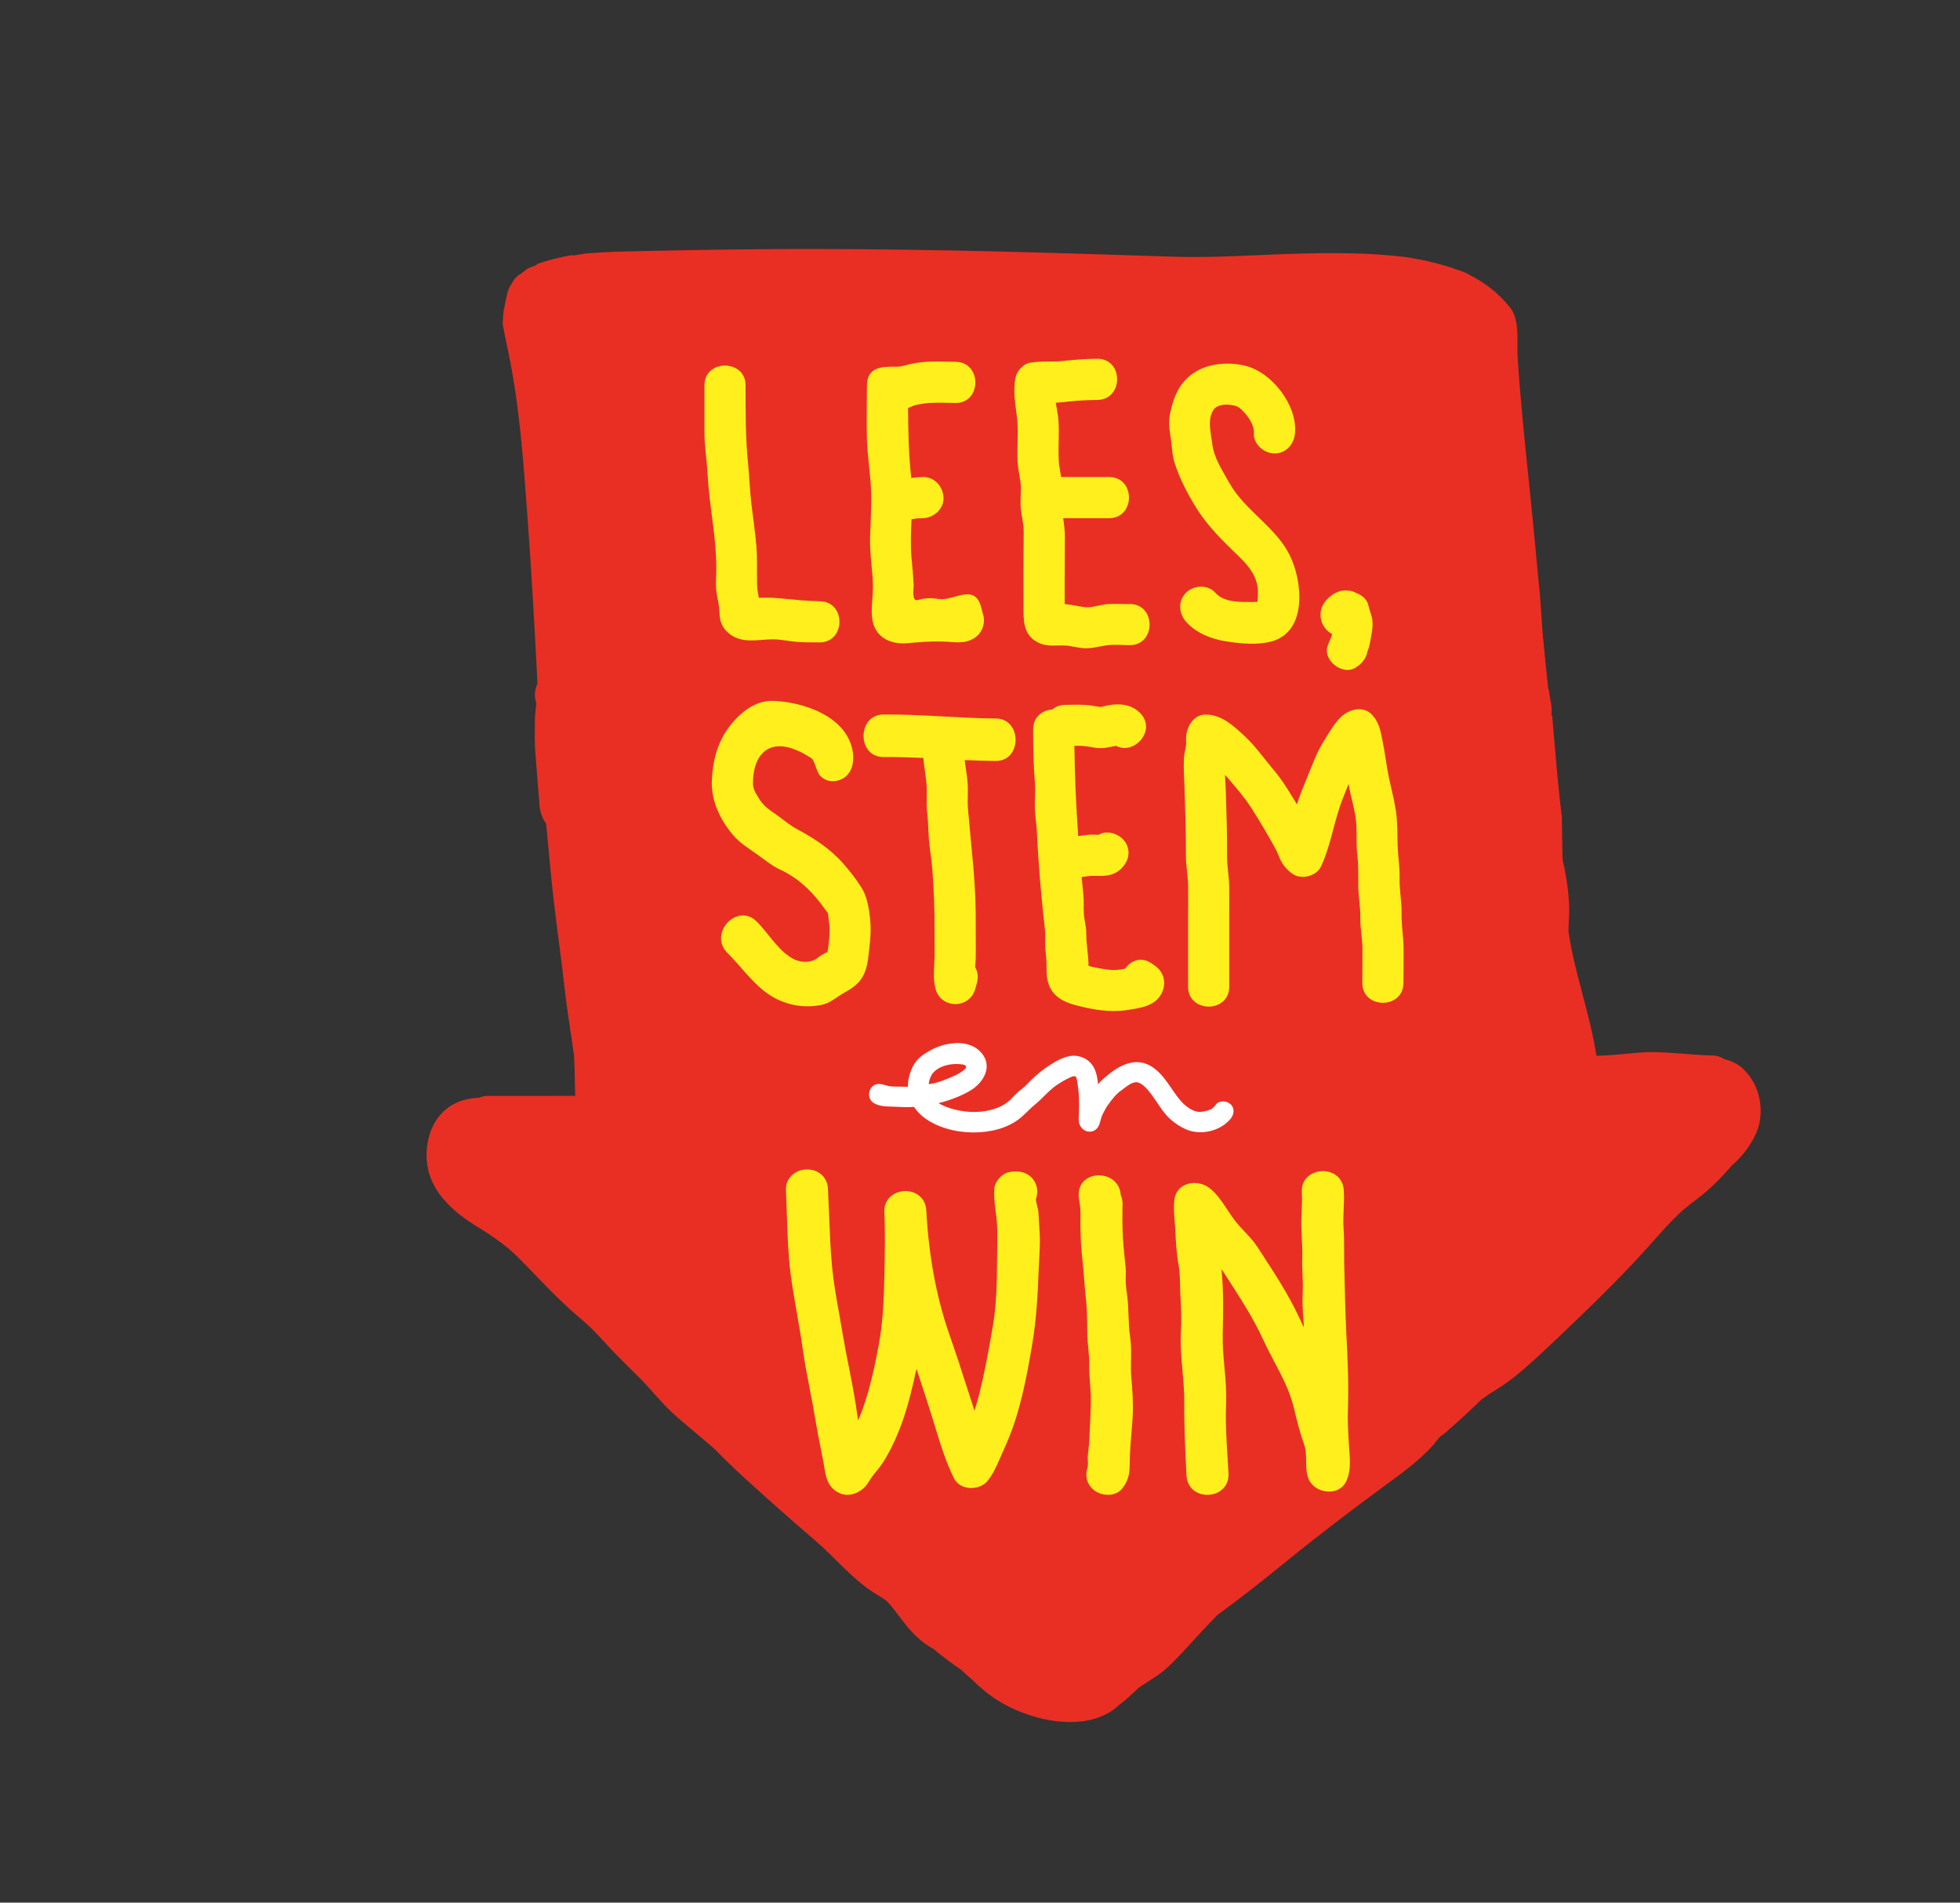 <?xml version="1.0" encoding="UTF-8"?> <svg xmlns="http://www.w3.org/2000/svg" id="Laag_1" data-name="Laag 1" viewBox="0 0 451.42 438.15"><rect x="0" y="0" width="451.42" height="438.15" fill="#333333" stroke="none"/><defs><style> .cls-1 { fill: #fff; } .cls-1, .cls-2, .cls-3 { stroke-width: 0px; } .cls-2 { fill: #fff01d; } .cls-3 { fill: #e92f23; } </style></defs><path class="cls-3" d="M401.59,246.22c-1.31-1.18-2.83-1.95-4.41-2.29-.75-.51-1.68-.83-2.8-.86-4.46-.1-8.9-.71-13.36-.77-4.23-.06-8.26.71-12.47.8-.29,0-.58.02-.87.03-1.49-9.77-5.02-18.9-6.45-28.68,0-.11,0-.23.01-.36.04-1.31.13-2.63.16-3.94.06-3.52-.48-7.05-1.12-10.47-.02-.11-.23-.86-.36-1.51-.01-.16-.02-.35-.04-.56-.01-.47-.02-.95-.04-1.42-.08-2.71-.07-5.41-.13-8.12-.98-7.71-1.53-15.47-2.22-23.22-.06-.06-.13-.11-.2-.17.07-.47.1-.95.07-1.43-.03-.78-.18-1.58-.33-2.34-.08-.44-.12-1.61-.11-.23,0-.92-.17-1.73-.44-2.45.02,0,.04,0,.06-.02-.25-2.33-.5-4.67-.73-7.01-.12-1.18-.23-2.36-.34-3.55-.04-.45-.08-.79-.11-1.07-.02-.27-.04-.6-.08-1.01-.21-2.73-.39-5.47-.58-8.2-.39-3.97-.78-7.95-1.14-11.92-.87-9.54-1.95-19.07-2.85-28.61-.46-4.84-.87-9.69-1.18-14.54-.24-3.84.76-9.45-2.48-12.27.22.23.44.46.66.69-2.59-3.25-5.77-5.67-9.47-7.52-.14-.07-.39-.22-.63-.37-.4-.18-.91-.33-1.25-.46-2.4-.9-4.88-1.61-7.38-2.18-1.43-.33-2.88-.61-4.33-.85-.3-.05-.6-.09-.9-.14-.21-.03-.44-.06-.59-.08-2.44-.25-4.88-.48-7.33-.61-5.3-.28-10.61-.26-15.92-.13-9.93.25-19.88,1.06-29.82.73-27.34-.91-54.68-1.73-82.04-1.77-12.89-.02-25.77.17-38.65.45-3.72.08-7.44.12-11.16.35-1.22.07-2.44.16-3.66.27-.28.03-1.17.23-1.9.33-.32.09-.78.14-.99.02-.24.04-.49.08-.73.13-.96.18-1.92.38-2.87.61-1.17.28-2.33.6-3.47.98-.26.09-.51.18-.77.27-.46.44-.9.58-1.07.56-.45.18-.9.35-1.23.54-.29.16-.81.61-1.31.97-.16.18-.47.43-.81.49-.3.29-.6.59-.88.9-.07.08-.18.23-.31.4-.2.39-.46.84-.69,1.2-.1.15-.17.26-.22.33-.22.55-.45,1.09-.67,1.64l.34-.79c.07-.23.14-.42.19-.45-.07.15-.13.3-.19.45-.15.47-.3,1.14-.3,1.16-.19.69-.71,3.8-.68,3.1-.1.95-.17,1.91-.22,2.87-.01.19-.01.39-.02.58.4,2.15.86,4.29,1.3,6.42,2.53,12.07,3.41,24.4,4.32,36.68.89,12,1.57,24.01,2.21,36.02.07,1.21.12,2.41.17,3.62-.63,1.34-.8,2.91-.25,4.56-.12,1.2-.34,2.71-.34,3.88,0,2.53-.1,5.11.12,7.62.39,4.55.6,7.92.96,12.05.13,1.52.65,2.95,1.49,4.08.01.13.03.27.05.43.51,4.89.89,9.8,1.43,14.68.64,5.82,1.4,11.62,2.16,17.42.05.38.23,1.93.17,1.46.07.59.13,1.19.2,1.78.44,3.85.95,7.67,1.53,11.49.15.98.31,1.96.45,2.95.04.23.39,2.94.43,2.95.13,1.78.16,3.57.19,5.35.02,1.42.06,2.82.12,4.22-6.68.03-13.37.01-20.06.01-.8,0-1.51.16-2.12.43-1.53.05-3.06.3-4.51.86-4.54,1.75-7.24,6.03-7.53,11.54-.46,8.81,6.38,14.11,12.21,17.65,2.35,1.42,4.61,3.01,6.77,4.79.26.25,1.2,1.08,1.34,1.21.45.44.9.88,1.35,1.33,1.57,1.57,3.1,3.18,4.64,4.78,2.86,2.97,5.78,5.83,8.86,8.48.49.42.99.83,1.48,1.25-.36-.29,1.14,1.05,1.33,1.24,1.33,1.33,2.61,2.74,3.9,4.14,2.33,2.54,4.79,4.85,7.2,7.28,2.56,2.58,4.82,5.52,7.48,7.97,3.18,2.93,6.56,5.53,9.77,8.39.1.1.22.23.38.39.69.7,1.38,1.39,2.08,2.08,1.65,1.63,3.34,3.2,5.05,4.76,5.14,4.67,10.33,9.29,15.6,13.79,4.55,3.89,8.51,8.84,13.6,12.08,1,.63,2.04,1.2,2.95,1.94,1.54,1.55,2.55,3.18,4.22,5.25,1.87,2.33,3.74,4.18,6.39,5.66.06.03.11.06.17.1,2.02,1.7,4.13,3.3,6.33,4.77.78.76,1.59,1.49,2.41,2.17,1.46,1.43,2.99,2.79,4.65,3.97,7.88,5.64,22.13,8.96,29.43,1.85.2-.15.41-.29.61-.44,1.11-.87,2.16-1.89,3.21-2.87.18-.17.36-.34.53-.51.71-.49,4.11-2.68,4.51-2.96,2.14-1.51,3.95-3.44,5.78-5.4,2.62-2.8,5.22-5.74,7.93-8.47,1.54-1.12,3.07-2.26,4.59-3.41,3.94-3,7.83-6.11,11.69-9.25,7.3-5.93,14.72-11.56,22.25-17.1,3.9-2.86,7.85-5.68,11.21-9.41.35-.39,1.64-2.26,2.09-2.25-.03,0-1.5,1.27-.51.45.33-.28.66-.56.98-.84,2.27-1.94,4.48-3.96,6.66-6.04.64-.61,1.27-1.24,1.92-1.84-.18.22,1.16-.82,1.61-1.1,1.82-1.16,3.63-2.24,5.35-3.59,3.86-3.03,7.46-6.51,11.07-9.93,7.75-7.36,15.33-14.74,22.47-22.9,1.57-1.79,3.19-3.51,4.88-5.13.1-.1.44-.41.7-.65.27-.23.61-.52.68-.58.96-.8,1.94-1.56,2.93-2.3,2.97-2.23,5.5-4.88,7.95-7.69,2.04-1.72,3.81-3.95,5.19-6.63,2.64-5.13,1.32-11.87-2.63-15.45"></path><path class="cls-2" d="M188.75,138.44c-3.07,0-5.97-.39-9.02-.65-1.38-.12-3.27-.24-4.95-.11-.17-.98-.39-1.95-.41-2.95-.07-3.05.08-6.06-.18-9.11-.27-3.15-.73-6.27-1.11-9.4-.38-3.15-.47-6.31-.79-9.45-.6-6.02-.57-11.96-.57-18.02s-9.48-6.11-9.48,0c0,3.5.01,6.99,0,10.49-.02,3.4.56,6.72.74,10.11.37,7.17,2.01,14.24,1.99,21.44,0,1.58-.13,3.15-.04,4.73.09,1.45.51,2.81.67,4.23.19,1.65-.01,3.04.9,4.54.88,1.46,2.45,2.55,4.1,2.94,2.42.57,5,0,7.44,0,1.69,0,3.32.38,5,.54,1.9.18,3.81.17,5.72.17,6.1,0,6.11-9.48,0-9.48"></path><path class="cls-2" d="M226.45,141.66c-.15-.6-.3-1.19-.46-1.79-1.38-5.29-5.62-2-8.95-1.89-.59.02-1.17-.1-1.75-.17-1.3-.15-2.64-.03-3.89.36-1.52.47-.93-2.65-.97-3.59-.1-1.95-.28-3.9-.47-5.85-.29-3.04-.15-6.09-.02-9.14.29-.05.58-.1.87-.15.12-.01.24-.03.36-.04.47-.04.93-.06,1.4-.07,2.48-.05,4.86-2.14,4.74-4.74-.11-2.53-2.08-4.8-4.74-4.74-.9.02-1.8.1-2.69.22,0-.04,0-.08-.01-.12-.6-5.36-.71-10.66-.73-16.01.35-.1.7-.24,1.06-.43.53-.28,2.52-.62,3.68-.7,2.06-.14,4.12-.03,6.18-.01,6.1.05,6.11-9.43,0-9.48-3.4-.03-6.96-.28-10.3.49-1.23.28-2.18.66-3.44.64-3.14-.05-6.64.04-6.65,4.29,0,4.16-.13,8.32,0,12.47.12,4.01.82,7.96.96,11.96.12,3.58-.14,7.15-.24,10.73-.1,3.77.62,7.42.66,11.17.03,2.89-.84,6.62.35,9.32,1.33,3.05,4.56,4.02,7.65,3.73,2.69-.26,5.39-.45,8.09-.38,2.56.07,4.82.67,7.15-.72,1.83-1.1,2.7-3.3,2.18-5.35"></path><path class="cls-2" d="M260.2,139.12c-1.59,0-3.19-.1-4.78-.02-1.45.07-2.8.52-4.22.71-1.39.18-2.78-.26-4.13-.46-.4-.06-1.11-.18-1.85-.24,0-.28,0-.56,0-.84,0-1.69,0-3.37,0-5.06,0-3.21.03-6.42.04-9.64,0-1.43-.19-2.84-.39-4.24h10.57c6.1,0,6.11-9.48,0-9.48h-10.89c-.05,0-.1,0-.16,0-.18-1.23-.47-2.46-.54-3.7-.18-3.16.17-6.35-.09-9.52-.1-1.2-.39-2.56-.59-3.88.92-.04,1.82-.17,2.74-.26,2.26-.24,4.53-.37,6.8-.39,6.1-.04,6.11-9.52,0-9.48-2.54.02-5.07.19-7.6.48-2.64.3-5.24-.02-7.88.43-1.51.26-3,1.84-3.31,3.31-.73,3.42.02,6.41.36,9.79.35,3.55-.19,7.16.18,10.71.17,1.66.65,3.29.67,4.97.01,1.64-.19,3.26-.01,4.9.19,1.77.64,3.34.65,5.13.01,1.77-.02,3.54-.04,5.31-.03,3.81,0,7.62,0,11.43,0,3.53-.28,7.08,3.38,8.91,1.98.99,3.82.6,5.91.65,1.51.04,3,.51,4.52.62,2,.14,3.73-.47,5.67-.69,1.62-.18,3.34,0,4.98,0,6.1.02,6.11-9.46,0-9.48"></path><path class="cls-2" d="M297.07,127.91c-3.24-6.6-10.33-10.28-13.93-16.69-1.5-2.67-3.53-5.74-3.91-8.85-.33-2.69-1.23-5.58.21-7.92,1.15-1.86,4.98-1.32,5.94-.58,1.85,1.43,3.55,4.01,3.41,5.82-.21,2.56,2.33,4.74,4.74,4.74,2.74,0,4.53-2.18,4.74-4.74.52-6.39-5.32-13.96-11.47-15.46-3.59-.88-7.96-.62-11.21,1.24-3.73,2.14-5.27,5.68-6.09,9.7-.41,2-.18,3.66.13,5.65.29,1.93.3,3.87.9,5.77,1.13,3.59,2.99,7.16,4.98,10.36,2.19,3.54,5.1,6.59,8.06,9.49,2.37,2.32,4.89,4.4,5.85,7.7.42,1.45.32,2.96.2,4.45-.32.01-.64.04-.94.04-3.02.01-6.76.17-8.8-2.15-1.7-1.92-4.98-1.73-6.71,0-1.91,1.91-1.7,4.78,0,6.71,2.24,2.54,5.68,3.93,8.96,4.47,3.42.55,7.7.99,11.05-.04,7.97-2.47,6.77-13.84,3.9-19.69"></path><path class="cls-2" d="M200.25,210.31c-.29-1.89-.67-4.01-1.79-5.82-1.23-1.99-2.77-3.96-4.31-5.69-3.09-3.48-6.77-5.81-10.69-7.92-1.65-.89-3.15-2.23-4.7-3.3-1.53-1.06-2.9-1.95-3.91-3.62-.81-1.33-1.46-2.18-1.43-3.76.02-1.48.23-3.02.75-4.4.28-.74.68-1.45,1.17-2.03,3.08-3.6,8.02-1.43,11.5.81.83.53,1.18,3.22,2.08,4.11,1.17,1.17,2.62,1.49,4.21,1.02,2.73-.81,3.68-3.56,3.31-6.32-1.13-8.53-11.8-11.84-18.52-11.99-4.16-.09-7.78,2.92-10.27,6.38-2.47,3.43-3.58,7.79-3.71,12.11-.15,4.7,2.04,9.08,4.94,12.47,1.43,1.67,3.34,2.9,5.1,4.12,1.89,1.31,3.67,2.86,5.74,3.81,3.64,1.66,6.74,4.41,9.25,7.7.51.67,1.02,1.36,1.51,2.04.1.13.17.24.23.33.1.58.1,1.2.19,1.77.34,1.98.14,3.96-.16,6.12-.05.35-.11.69-.17,1.03-.01,0-.03,0-.04.01-.81.25-1.68.88-2.36,1.4-1.31,1.01-3.54,1.03-5.11.3-3.64-1.69-5.97-5.98-8.79-8.78-4.5-4.46-11.22,2.79-6.71,7.27,2.85,2.83,5.14,6.08,8.26,8.62,3.81,3.09,8.63,4.26,13.34,3.33,2.05-.4,3.34-1.72,5.12-2.72,1.75-.98,3.42-1.99,4.47-3.9,1.12-2.01,1.23-4.5,1.5-6.77.32-2.65.4-5.05-.01-7.7"></path><path class="cls-2" d="M229.33,165.46c-8.64-.07-17.22-.99-25.86-.92-6.1.05-6.11,9.84,0,9.79,3.07-.02,6.12.08,9.18.22.17,1.85.51,3.68.7,5.53.26,2.46-.09,4.94.22,7.38.25,2.01.2,3.91.38,5.92.21,2.36.62,4.71.8,7.07.35,4.67.52,9.2.48,13.89-.02,2.46.09,4.94-.04,7.4-.1,2.04-.26,4,.28,6,1.27,4.67,7.86,4.64,9.15,0l.37-1.33c.4-1.46.18-2.71-.41-3.7.06-.63.12-1.28.14-1.86.06-2.46-.02-4.93.01-7.39.05-4.69-.15-9.22-.56-13.88-.4-4.46-.84-8.89-1.23-13.32-.18-2.05.09-4.13-.1-6.19-.15-1.7-.46-3.36-.65-5.04,2.38.11,4.76.2,7.14.21,6.1.05,6.11-9.74,0-9.79"></path><path class="cls-2" d="M265.86,222.27l-.7-.46c-2.43-1.59-4.77-.58-6.03,1.28-.17.02-.34.05-.51.08-.98.17-1.8.28-2.81.19-1.57-.14-3.18-.47-4.71-.82-.05-.01-.2-.06-.4-.13.03-2.43-.55-4.96-.51-7.36.02-1.54-.44-3-.55-4.49-.11-1.46.04-2.93-.11-4.4-.14-1.4-.28-2.79-.41-4.19,1.09-.14,2.09-.32,3.06-.28,1.86.07,3.83.08,5.4-1.1,2.05-1.53,3.1-4.1,1.7-6.49-1.14-1.94-4.19-3.15-6.26-1.85-.07,0-.14,0-.21,0-.5-.02-.99-.07-1.5-.05-1.16.05-2.09.24-2.98.35-.49-6.92-.8-13.85-.88-20.79.65-.02,1.3-.02,1.94.02,1.35.09,2.68.51,4.04.51.97,0,1.93-.2,2.88-.39.22-.05.49-.08.73-.14,4.24,2.24,9.46-3.67,5.51-7.6-2.32-2.3-5.53-2.24-8.51-1.47-.18.04-.37.08-.55.12-.73-.07-1.48-.24-2.21-.34-1.97-.27-3.93-.17-5.91-.15-1.25.01-2.24.42-2.98,1.07-2.26.13-4.43,1.65-4.44,4.57-.01,4.26.09,8.36.42,12.6.14,1.81-.08,3.65-.03,5.46.05,1.87.39,3.71.48,5.57.33,7.47,1,15.02,1.84,22.44.2,1.79-.08,3.55.19,5.37.23,1.59.14,3.11.21,4.71.21,4.39,2.7,6.33,6.73,7.39,3.72.98,7.78,1.71,11.6,1.13,2.98-.46,6.62-.83,8.15-3.86,1.2-2.37.55-5.02-1.7-6.49"></path><path class="cls-2" d="M323.27,218.38c-.03-2.68-.52-5.27-.46-7.96.06-2.74-.53-5.38-.46-8.14.06-2.56-.37-5.01-.45-7.56-.08-2.74,0-5.39-.42-8.12-.39-2.6-1.1-5.12-1.63-7.69-.55-2.69-.84-5.44-1.4-8.14-.47-2.29-.74-4.28-2.38-6.1-1.86-2.06-4.78-1.52-6.71,0-1.84,1.45-3.33,4.2-4.57,6.17-1.55,2.45-2.51,5.25-3.62,7.92-.88,2.13-1.79,4.27-2.47,6.48-1.63-2.68-3.17-5.34-5.22-7.76-2.26-2.66-4.2-5.52-6.77-7.91-2.51-2.33-5.15-4.86-8.75-5.02-2.8-.12-4.42,2.29-4.74,4.74-.1.73.01,1.6-.04,2.15-.09,1.05-.46,2.1-.51,3.18-.1,2.36.07,4.79.15,7.15.17,5.13.34,10.22.31,15.35-.01,2.31.48,4.55.51,6.84.03,2.51-.01,5.03-.01,7.55,0,5.24,0,10.48,0,15.72,0,6.1,9.48,6.11,9.48,0,0-5.09,0-10.18,0-15.27,0-2.52.02-5.04,0-7.55-.01-2.44-.52-4.83-.5-7.28.03-4.98-.12-9.93-.29-14.91-.04-1.24-.13-2.51-.19-3.78.2.22.4.44.59.66,1.85,2.16,3.85,4.45,5.39,6.83,1.83,2.85,3.62,5.85,5.26,8.82.08.14.71,1.38.74,1.4.24.54.43,1.11.68,1.64.71,1.48,1.59,2.54,2.95,3.48,1.97,1.37,5.46.5,6.49-1.7,2.39-5.11,3.02-10.69,5.12-15.9.42-1.04.83-2.1,1.26-3.15.14.86.29,1.72.5,2.58.53,2.21,1.14,4.49,1.27,6.76.14,2.38-.05,4.75.24,7.12.29,2.39.18,4.7.21,7.09.03,2.45.52,4.77.47,7.24-.05,2.38.47,4.69.49,7.07.03,2.66-.03,5.32-.03,7.97-.01,6.1,9.47,6.11,9.48,0,0-2.66.06-5.32.03-7.97"></path><path class="cls-1" d="M283.42,254.32c-.83-.83-2.54-1-3.34,0-.51.62-.75,1-1.47,1.26-.7.25-1.51.44-2.25.47-1.52.07-3.23-1.24-4.21-2.31-2.43-2.68-3.81-6.21-7.01-8.18-3.92-2.4-7.88.1-10.89,2.76-.48.43-.93.88-1.34,1.36-.04-.33-.08-.65-.13-.99-.23-1.68-.75-3.29-2.12-4.4-1.33-1.08-3.19-1.42-4.84-.97-1.81.49-3.64,1.65-5.15,2.72-1.56,1.1-2.92,2.35-4.22,3.74-.57.61-1.25,1.09-1.89,1.63-.69.59-1.27,1.28-1.93,1.9-1.01.95-2.26,1.62-3.57,2.05-2.97.96-6.18.9-9.19.15-1.16-.29-2.55-.75-3.71-1.47,2.54-.63,5.12-1.59,7.29-2.87,2.99-1.77,5.28-5.48,2.65-8.64-2.79-3.35-8.22-2.6-11.66-.73-1.73.94-3.22,1.91-4.15,3.71-.75,1.45-1.2,3.12-1.19,4.77-.28,0-.56,0-.84-.02-1-.05-2.01,0-3.01-.07-.95-.07-1.78-.52-2.72-.57-2.36-.12-3.26,3.18-1.3,4.39,1.61,1,3.7.75,5.51.88,1.28.09,2.52.1,3.76.02,1.36,2.07,3.59,3.54,6.05,4.49,3.76,1.46,8.14,1.76,12.08.95,1.84-.38,3.68-1.07,5.26-2.08,1.7-1.08,2.93-2.64,4.48-3.9,1.76-1.42,3.13-3.21,5.02-4.5.99-.67,2.05-1.29,3.14-1.78.34-.15.57-.26.94-.25.04,0,.26.06.33.15.18.22.32,1.17.39,1.64.16,1.12.3,2.23.31,3.36.01,1.12.05,2.25,0,3.36-.04.85-.19,1.76.14,2.58.85,2.19,3.73,2.29,4.56,0,.28-.78.38-1.57.75-2.31.36-.72.73-1.45,1.2-2.11.94-1.31,1.83-2.53,3.17-3.46,1.03-.72,2.61-2.25,3.94-1.72,1.24.49,2.26,1.82,3.04,2.86,1.13,1.51,2.03,3.13,3.28,4.56,1.21,1.39,2.79,2.5,4.46,3.27,3.4,1.57,8.06.49,10.4-2.4.8-.99.97-2.37,0-3.34M214.76,247.24c1.51-1.94,4.73-2.5,7.02-2.09.32.06.7.21.72.53,0,.19-.12.35-.25.49-.71.73-1.63,1.2-2.56,1.62-1.78.79-3.82,1.65-5.77,1.88.02-.76.38-1.82.85-2.43"></path><g><path class="cls-2" d="M239.26,280.51l-.08-1.17c-.04-.55-.2-1.23-.36-1.89-.1-.42-.2-.83-.26-1.19.4-1.11.44-2.3.11-3.28-.81-2.43-3.19-3.64-6.08-3.08l-.31.06c-1.48.29-3.1,2.07-3.25,3.61-.18,1.79.05,3.59.28,5.32.12.93.25,1.89.31,2.84.12,2,.09,3.89.06,5.89-.01.73-.02,1.47-.03,2.22-.03,5.41-.13,10.69-1.03,15.83l-.07.4c-.92,5.25-1.79,10.21-3.1,15.26-.35,1.34-.68,2.49-1.01,3.54l-.22-.69c-.31-.94-.62-1.88-.92-2.83-1.53-4.84-3.14-9.71-4.79-14.46-2.87-8.3-4.61-17.78-5.17-28.17-.17-3.07-2.7-4.55-5.08-4.43-2.4.13-4.75,1.86-4.59,4.94.23,4.62.13,9.36.03,13.93l-.03,1.2c-.1,4.94-.33,10.22-1.28,15.33-.87,4.65-1.99,10.06-3.75,14.91-.3.83-.64,1.67-1.02,2.51-.05-.33-.09-.67-.14-1-.12-.83-.23-1.65-.36-2.48-.46-3.01-1.06-6.04-1.64-8.98-.5-2.5-1.01-5.09-1.43-7.64-.25-1.49-.51-2.99-.78-4.48-.64-3.57-1.3-7.27-1.64-10.92-.37-3.99-.53-8.08-.69-12.04-.08-1.94-.15-3.88-.25-5.82-.16-3.07-2.67-4.57-5.08-4.43-2.41.12-4.76,1.86-4.6,4.94.1,1.95.16,3.92.23,5.89.14,4.39.29,8.92.86,13.32.4,3.01.93,6.05,1.44,8.99.46,2.6.93,5.29,1.3,7.94.46,3.28,1.1,6.59,1.72,9.79.48,2.5.98,5.09,1.39,7.64.28,1.76.64,3.53.98,5.24.28,1.38.56,2.76.8,4.14l.11.68c.3,1.86.62,3.78,2.24,5.17.93.79,2.01,1.18,3.11,1.18,1.26,0,2.55-.51,3.7-1.52.61-.54,1.02-1.19,1.42-1.82.21-.34.43-.68.67-1,.27-.35.55-.7.83-1.04.47-.58.96-1.17,1.39-1.82,1.4-2.13,2.69-4.66,3.83-7.52,1.8-4.5,2.93-9.16,4.05-14.29,1.09,3.28,2.14,6.53,3.12,9.58.39,1.21.77,2.45,1.14,3.68,1.23,4.03,2.5,8.2,4.39,11.98.6,1.2,1.83,1.99,3.37,2.17,1.69.19,3.38-.42,4.31-1.56,1.3-1.59,2.04-3.28,2.82-5.07.19-.42.37-.85.57-1.29,1.43-3.13,2.45-5.74,3.21-8.21,1.63-5.31,2.68-10.66,3.75-17.06.98-5.86,1.26-11.65,1.47-17.08.03-.77.07-1.55.11-2.33.11-1.94.22-3.95.12-5.92-.06-1.21-.14-2.41-.22-3.62Z"></path><path class="cls-2" d="M260.5,313.17c.03-1.74.05-3.53-.22-5.33-.25-1.64-.31-3.47-.38-5.23-.03-.68-.05-1.36-.08-2.02-.05-.91-.17-1.82-.28-2.7-.1-.8-.21-1.62-.26-2.43-.03-.53-.01-1.06,0-1.58.02-.65.04-1.33-.03-2.02l-.06-.57c-.28-2.64-.57-5.37-.64-8.05-.04-1.55-.05-3.06-.03-4.48v-.51c.03-.44.05-.89.02-1.35,0-.01-.11-1.1-.41-1.64-.1-1.79-1.01-3.22-2.55-4.01-1.65-.85-3.76-.78-5.24.18-1.31.84-1.98,2.24-1.9,3.94.03.57.12,1.11.2,1.63.08.48.16.94.18,1.42.05.81.04,1.64.02,2.45,0,.51-.02,1.02,0,1.52.04,3,.21,5.82.52,8.39.16,1.3.25,2.62.35,3.9.09,1.26.19,2.56.34,3.85.31,2.63.35,5.3.36,8.27,0,1.21.12,2.4.23,3.56.12,1.29.25,2.63.23,3.98-.03,1.42.08,2.84.18,4.21.09,1.19.18,2.43.18,3.65,0,2.18-.1,4.4-.21,6.55-.05,1.02-.1,2.04-.14,3.07-.02.59-.1,1.19-.17,1.78-.08.63-.16,1.29-.18,1.94,0,.32,0,.63.03.94,0,.15.02.3.02.45,0,.08-.02.27-.03.46-.01.17-.03.34-.03.45-.66,1.85-.27,3.68,1.06,5,.88.88,2.24,1.4,3.6,1.4.1,0,.2,0,.3,0,1.24-.07,2.3-.58,2.98-1.44,1.69-2.12,1.72-3.92,1.75-6.21,0-.34,0-.69.02-1.05.05-1.76.2-3.57.35-5.32.12-1.36.23-2.77.3-4.15.16-3.07-.07-6.03-.31-8.79-.12-1.37-.1-2.76-.08-4.11ZM257.79,275.34s0,0,0,0h0s0,0,0,0Z"></path><path class="cls-2" d="M310.77,334.13c-.03-.43-.06-.87-.09-1.32l-.05-.86c-.14-2.44-.27-4.75-.19-7.15.21-6.09-.06-12.16-.34-17.36-.25-4.84-.36-9.74-.46-14.48l-.05-2.08c-.02-.95-.02-1.89-.02-2.83,0-1.66,0-3.38-.12-5.12-.11-1.48-.04-2.99.02-4.46.06-1.42.12-2.89.03-4.35-.11-1.77-.99-3.15-2.48-3.9-1.63-.81-3.74-.69-5.25.31-1.36.9-2.05,2.36-1.94,4.1.09,1.43.02,2.86-.04,4.25-.05,1.22-.11,2.48-.07,3.74.03.69.06,1.38.09,2.05.09,1.82.17,3.54.11,5.37-.04,1.18.01,2.36.07,3.51.06,1.31.12,2.67.04,4.01-.13,2.06.02,4.16.16,6.19.05.66.09,1.32.13,1.97-.35-.69-.64-1.31-.92-1.92-2.46-5.39-5.76-10.44-8.95-15.33l-.84-1.29c-.87-1.33-1.94-2.48-2.99-3.59-.79-.85-1.62-1.73-2.33-2.67-.54-.71-1.04-1.48-1.58-2.29-1.24-1.87-2.51-3.81-4.25-5.11-1.51-1.13-3.68-1.42-5.39-.71-1.42.59-2.34,1.76-2.56,3.32-.25,1.7-.11,3.41.03,5.06.05.6.1,1.2.13,1.8l.03.5c.14,2.67.26,5.2.74,7.81.29,1.57.32,3.21.35,4.79.02.85.04,1.7.09,2.54.2,3.15.23,5.61.1,7.97-.17,3.01.1,6.08.36,9.04.21,2.38.43,4.84.41,7.25-.04,5.67.23,11.24.52,16.92.09,1.76.95,3.14,2.42,3.89.72.37,1.55.55,2.37.55,1.02,0,2.04-.28,2.88-.82,1.38-.9,2.09-2.36,2-4.12-.06-1.24-.14-2.49-.22-3.73-.25-4.01-.51-8.17-.33-12.22.12-2.83-.13-5.7-.38-8.47-.23-2.56-.47-5.21-.4-7.81.13-4.79.21-9.88-.28-14.8.14.19.26.37.38.56l1.02,1.58c2.92,4.52,5.95,9.19,8.23,14.15.78,1.7,1.66,3.36,2.5,4.97,1.83,3.47,3.56,6.75,4.5,10.54l.23.95c.62,2.52,1.26,5.12,2.17,7.62.43,1.18.44,2.43.46,3.75.01,1.26.02,2.57.43,3.83.6,1.86,2.46,3.18,4.64,3.26,2,.08,3.58-.89,4.28-2.59.93-2.27.77-4.44.61-6.74Z"></path></g><path class="cls-2" d="M315.98,142.28c-.17-.93-.6-1.77-.77-2.7-.28-1.47-1.48-2.55-2.88-3.02-.34-.2-.7-.35-1.08-.46-.98-.14-1.73-.25-2.7.06-.5.16-1.1.41-1.55.73-1.21.85-2.25,1.85-2.68,3.33-.61,2.14.32,4.51,2.23,5.65.08.05.16.09.24.13-.03.21-.07.42-.12.62-.04.07-.1.2-.2.39-.22.51-.43,1.02-.63,1.53-1.39,3.54,3.52,7.3,6.6,5.07.11-.08.23-.17.34-.25,1.13-.82,1.93-2,2.15-3.28.19-.46.34-.86.45-1.34.21-.9.36-1.9.53-2.83.23-1.24.32-2.39.09-3.64"></path></svg> 